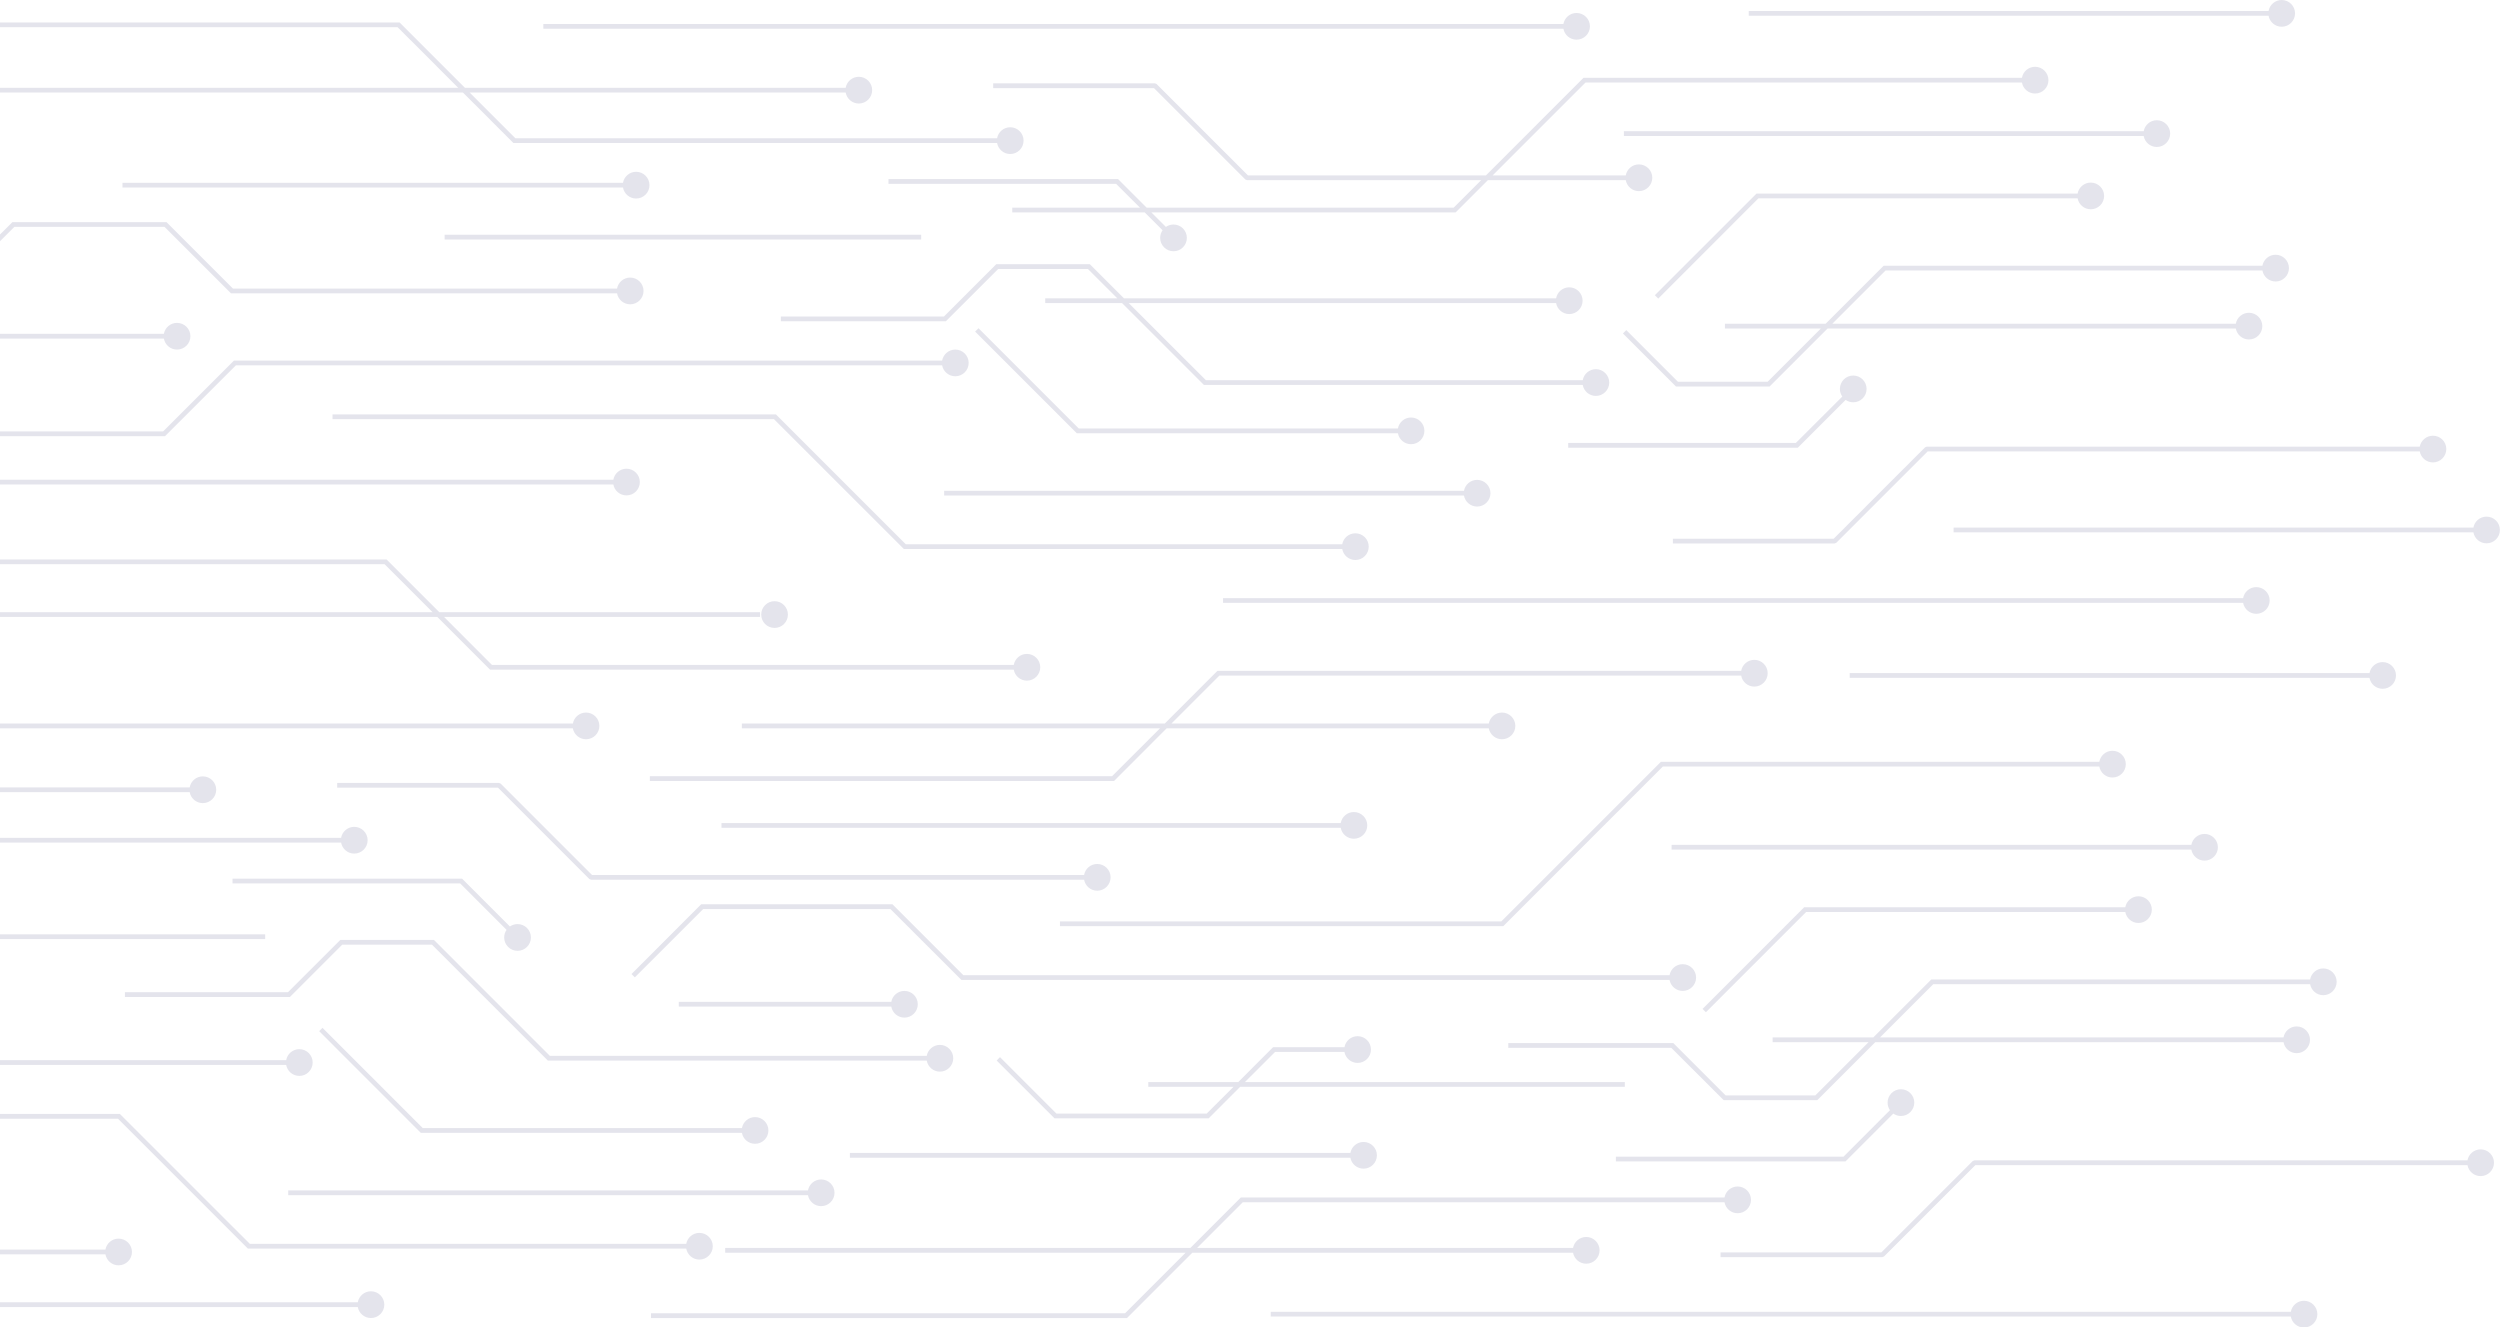 <?xml version="1.0" encoding="UTF-8" standalone="no"?><svg xmlns="http://www.w3.org/2000/svg" xmlns:xlink="http://www.w3.org/1999/xlink" clip-rule="evenodd" fill="#000000" fill-rule="evenodd" height="254.6" image-rendering="optimizeQuality" preserveAspectRatio="xMidYMid meet" shape-rendering="geometricPrecision" text-rendering="geometricPrecision" version="1" viewBox="-0.0 0.0 479.5 254.6" width="479.5" zoomAndPan="magnify"><g id="change1_1"><path d="M302.38 2.49c1.42,0 2.57,1.15 2.57,2.56 0,1.42 -1.15,2.56 -2.57,2.56 -1.26,0 -2.3,-0.91 -2.52,-2.1l-195.65 0 0 -0.91 195.65 0c0.22,-1.2 1.26,-2.11 2.52,-2.11zm33.03 -0.38l99.7 0c0.21,-1.2 1.26,-2.11 2.52,-2.11 1.41,0 2.56,1.15 2.56,2.56 0,1.42 -1.15,2.57 -2.56,2.57 -1.26,0 -2.31,-0.91 -2.52,-2.11l-99.7 0 0 -0.91zm19.36 126.99l99.7 0c0.21,-1.2 1.26,-2.11 2.52,-2.11 1.42,0 2.56,1.15 2.56,2.56 0,1.42 -1.14,2.56 -2.56,2.56 -1.26,0 -2.31,-0.9 -2.52,-2.1l-99.7 0 0 -0.91zm19.93 -27.91l99.7 0c0.21,-1.2 1.26,-2.1 2.52,-2.1 1.42,0 2.56,1.14 2.56,2.56 0,1.41 -1.14,2.56 -2.56,2.56 -1.26,0 -2.31,-0.91 -2.52,-2.11l-99.7 0 0 -0.91zm15.63 -83.25c1.41,0 2.56,-1.15 2.56,-2.56 0,-1.42 -1.15,-2.57 -2.56,-2.57 -1.26,0 -2.31,0.91 -2.52,2.11l-84.09 0 -18.71 18.72 -45.65 0 -17.52 -17.52 -0.32 -0.14 -31.03 0 0 0.92 30.84 0 17.52 17.52 0.33 0.13 44.91 0 -5.28 5.28 -58.88 0 -5.48 -5.48 -44.04 0 0 0.91 43.66 0 4.58 4.57 -24.5 0 0 0.91 25.41 0 3.42 3.42c-0.29,0.42 -0.46,0.92 -0.46,1.47 0,1.41 1.15,2.56 2.56,2.56 1.42,0 2.56,-1.15 2.56,-2.56 0,-1.42 -1.14,-2.57 -2.56,-2.57 -0.54,0 -1.05,0.17 -1.46,0.46l-2.78 -2.78 58.35 0 6.19 -6.19 26.44 0c0.22,1.2 1.26,2.11 2.52,2.11 1.42,0 2.57,-1.15 2.57,-2.57 0,-1.41 -1.15,-2.56 -2.57,-2.56 -1.26,0 -2.3,0.91 -2.52,2.11l-25.53 0 17.81 -17.81 83.71 0c0.21,1.2 1.26,2.11 2.52,2.11zm46.13 36.05c1.41,0 2.56,-1.15 2.56,-2.56 0,-1.42 -1.15,-2.57 -2.56,-2.57 -1.26,0 -2.31,0.91 -2.53,2.11l-72.65 0 -11.12 11.12 -19.32 0 0 0.92 18.4 0 -10.21 10.21 -17.2 0 -9.91 -9.91 -0.64 0.65 10.17 10.17 17.96 0 11.12 -11.12 78.3 0c0.21,1.19 1.26,2.1 2.52,2.1 1.41,0 2.56,-1.14 2.56,-2.56 0,-1.42 -1.15,-2.56 -2.56,-2.56 -1.26,0 -2.31,0.91 -2.52,2.1l-77.39 0 10.21 -10.21 72.28 0c0.22,1.2 1.27,2.11 2.53,2.11zm-22.78 -25.8c1.41,0 2.56,-1.15 2.56,-2.57 0,-1.41 -1.15,-2.56 -2.56,-2.56 -1.26,0 -2.31,0.91 -2.52,2.11l-99.7 0 0 0.91 99.7 0c0.21,1.2 1.26,2.11 2.52,2.11zm-12.67 11.95c1.41,0 2.56,-1.14 2.56,-2.56 0,-1.41 -1.15,-2.56 -2.56,-2.56 -1.26,0 -2.31,0.91 -2.53,2.11l-61.58 0 -19.5 19.49 0.65 0.65 19.22 -19.23 61.22 0c0.21,1.2 1.26,2.1 2.52,2.1zm-45.56 37.02c1.42,0 2.56,-1.15 2.56,-2.56 0,-1.42 -1.14,-2.57 -2.56,-2.57 -1.42,0 -2.56,1.15 -2.56,2.57 0,0.54 0.17,1.04 0.46,1.46l-8.91 8.9 -43.66 0 0 0.91 44.04 0 9.17 -9.17c0.41,0.29 0.92,0.46 1.46,0.46zm111.19 11.53c1.41,0 2.56,-1.15 2.56,-2.56 0,-1.42 -1.15,-2.56 -2.56,-2.56 -1.26,0 -2.31,0.91 -2.53,2.1l-94.57 0 -0.32 0.14 -17.52 17.52 -30.84 0 0 0.91 31.03 0 0.32 -0.14 17.52 -17.52 94.38 0c0.22,1.2 1.27,2.11 2.53,2.11zm-33.89 29.04c1.42,0 2.57,-1.14 2.57,-2.56 0,-1.41 -1.15,-2.56 -2.57,-2.56 -1.26,0 -2.3,0.91 -2.52,2.11l-195.65 0 0 0.91 195.65 0c0.22,1.19 1.26,2.1 2.52,2.1zm-410.01 119.84c1.42,0 2.57,1.14 2.57,2.56 0,1.41 -1.15,2.56 -2.57,2.56 -1.26,0 -2.3,-0.91 -2.52,-2.11l-20.22 0 0 -0.91 20.22 0c0.22,-1.2 1.26,-2.1 2.52,-2.1zm48.41 10.1c1.41,0 2.56,1.15 2.56,2.57 0,1.41 -1.15,2.56 -2.56,2.56 -1.26,0 -2.31,-0.91 -2.53,-2.11l-68.62 0 0 -0.91 68.62 0c0.22,-1.2 1.27,-2.11 2.53,-2.11zm-9.29 -50.53l19.23 19.23 61.21 0c0.22,-1.2 1.26,-2.11 2.52,-2.11 1.42,0 2.56,1.15 2.56,2.56 0,1.42 -1.14,2.56 -2.56,2.56 -1.26,0 -2.31,-0.91 -2.52,-2.1l-61.59 0 -19.49 -19.5 0.64 -0.64zm-6.58 31.18l99.69 0c0.22,-1.19 1.26,-2.1 2.52,-2.1 1.42,0 2.57,1.14 2.57,2.56 0,1.42 -1.15,2.56 -2.57,2.56 -1.26,0 -2.3,-0.91 -2.52,-2.1l-99.69 0 0 -0.92zm-31.32 -38.01l31.27 0 10.04 -10.03 17.96 0 22.24 22.24 72.28 0c0.21,-1.2 1.26,-2.11 2.52,-2.11 1.42,0 2.56,1.15 2.56,2.57 0,1.41 -1.14,2.56 -2.56,2.56 -1.26,0 -2.3,-0.91 -2.52,-2.11l-72.66 0 -22.24 -22.24 -17.21 0 -10.03 10.03 -31.65 0 0 -0.91zm20.64 -21.78l44.03 0 9.17 9.17c0.42,-0.29 0.92,-0.46 1.47,-0.46 1.41,0 2.56,1.15 2.56,2.57 0,1.41 -1.15,2.56 -2.56,2.56 -1.42,0 -2.57,-1.15 -2.57,-2.56 0,-0.55 0.17,-1.05 0.46,-1.46l-8.9 -8.91 -43.66 0 0 -0.91zm20.07 -18.36l31.04 0 0.32 0.13 17.52 17.52 94.38 0c0.21,-1.2 1.26,-2.11 2.52,-2.11 1.42,0 2.56,1.15 2.56,2.56 0,1.42 -1.14,2.57 -2.56,2.57 -1.26,0 -2.3,-0.91 -2.52,-2.11l-94.57 0 -0.32 -0.13 -17.52 -17.52 -30.85 0 0 -0.91zm-64.67 -11.39l109.88 0c0.21,-1.2 1.26,-2.11 2.52,-2.11 1.41,0 2.56,1.15 2.56,2.56 0,1.42 -1.15,2.56 -2.56,2.56 -1.26,0 -2.31,-0.9 -2.53,-2.1l-109.87 0 0 -0.91zm0 74.88l23 0 24.92 24.91 83.7 0c0.22,-1.19 1.26,-2.1 2.52,-2.1 1.42,0 2.57,1.14 2.57,2.56 0,1.41 -1.15,2.56 -2.57,2.56 -1.26,0 -2.3,-0.91 -2.52,-2.11l-84.08 0 -24.91 -24.91 -22.63 0 0 -0.91zm0 -10.32l54.89 0c0.21,-1.2 1.26,-2.11 2.52,-2.11 1.42,0 2.56,1.15 2.56,2.56 0,1.42 -1.14,2.57 -2.56,2.57 -1.26,0 -2.31,-0.91 -2.52,-2.11l-54.89 0 0 -0.91zm0 -24.13l50.86 0 0 0.91 -50.86 0 0 -0.91zm0 -28.19l36.38 0c0.22,-1.2 1.26,-2.11 2.52,-2.11 1.42,0 2.57,1.15 2.57,2.57 0,1.41 -1.15,2.56 -2.57,2.56 -1.26,0 -2.31,-0.91 -2.52,-2.11l-36.38 0 0 -0.91zm0 9.68l65.42 0c0.22,-1.2 1.26,-2.11 2.52,-2.11 1.42,0 2.57,1.15 2.57,2.57 0,1.41 -1.15,2.56 -2.57,2.56 -1.26,0 -2.3,-0.91 -2.52,-2.11l-65.42 0 0 -0.91zm130.19 31.46l40.76 0c0.21,-1.19 1.26,-2.1 2.52,-2.1 1.42,0 2.56,1.14 2.56,2.56 0,1.41 -1.14,2.56 -2.56,2.56 -1.26,0 -2.31,-0.91 -2.52,-2.11l-40.76 0 0 -0.91zm12.1 -53.38l81.11 0 10.1 -10.11 100.46 0c0.21,-1.2 1.26,-2.11 2.52,-2.11 1.42,0 2.56,1.15 2.56,2.56 0,1.42 -1.14,2.57 -2.56,2.57 -1.26,0 -2.31,-0.91 -2.52,-2.11l-100.08 0 -9.2 9.2 60.87 0c0.22,-1.2 1.27,-2.11 2.53,-2.11 1.41,0 2.56,1.15 2.56,2.56 0,1.42 -1.15,2.56 -2.56,2.56 -1.26,0 -2.31,-0.9 -2.53,-2.1l-61.78 0 -10.1 10.11 -89.03 0 0 -0.92 88.65 0 9.2 -9.19 -80.2 0 0 -0.91zm197.7 60.2l19.31 0 11.13 -11.12 72.65 0c0.22,-1.2 1.26,-2.11 2.52,-2.11 1.42,0 2.57,1.15 2.57,2.56 0,1.42 -1.15,2.57 -2.57,2.57 -1.26,0 -2.3,-0.91 -2.52,-2.11l-72.28 0 -10.21 10.21 77.39 0c0.21,-1.2 1.26,-2.11 2.52,-2.11 1.41,0 2.56,1.15 2.56,2.57 0,1.41 -1.15,2.56 -2.56,2.56 -1.26,0 -2.31,-0.91 -2.52,-2.11l-78.3 0 -11.12 11.12 -17.96 0 -10.04 -10.03 -31.27 0 0 -0.92 31.65 0 10.04 10.04 17.2 0 10.21 -10.21 -18.4 0 0 -0.91zm-13.44 -5.47l19.49 -19.5 61.59 0c0.22,-1.2 1.26,-2.1 2.53,-2.1 1.41,0 2.56,1.14 2.56,2.56 0,1.41 -1.15,2.56 -2.56,2.56 -1.27,0 -2.31,-0.91 -2.53,-2.11l-61.21 0 -19.23 19.23 -0.64 -0.64zm-5.94 -31.46l99.69 0c0.22,-1.19 1.27,-2.1 2.53,-2.1 1.41,0 2.56,1.14 2.56,2.56 0,1.41 -1.15,2.56 -2.56,2.56 -1.26,0 -2.31,-0.91 -2.53,-2.11l-99.69 0 0 -0.91zm-10.68 59.8l43.66 0 8.9 -8.91c-0.28,-0.41 -0.45,-0.91 -0.45,-1.46 0,-1.41 1.14,-2.56 2.56,-2.56 1.41,0 2.56,1.15 2.56,2.56 0,1.42 -1.15,2.57 -2.56,2.57 -0.54,0 -1.05,-0.17 -1.46,-0.46l-9.17 9.17 -44.04 0 0 -0.91zm20.07 18.36l30.85 0 17.52 -17.52 0.32 -0.13 94.57 0c0.22,-1.2 1.26,-2.11 2.53,-2.11 1.41,0 2.56,1.15 2.56,2.56 0,1.42 -1.15,2.57 -2.56,2.57 -1.27,0 -2.31,-0.91 -2.53,-2.11l-94.38 0 -17.52 17.52 -0.32 0.13 -31.04 0 0 -0.91zm-86.27 11.39l195.65 0c0.22,-1.2 1.26,-2.11 2.52,-2.11 1.42,0 2.57,1.15 2.57,2.57 0,1.41 -1.15,2.56 -2.57,2.56 -1.26,0 -2.31,-0.91 -2.52,-2.11l-195.65 0 0 -0.91zm-40.43 -74.88l84.66 0 30.61 -30.61 84.08 0c0.22,-1.2 1.26,-2.11 2.52,-2.11 1.42,0 2.56,1.15 2.56,2.57 0,1.41 -1.14,2.56 -2.56,2.56 -1.26,0 -2.31,-0.91 -2.52,-2.11l-83.71 0 -30.6 30.61 -85.04 0 0 -0.91zm-64.92 -18.86l118.77 0c0.22,-1.2 1.26,-2.11 2.52,-2.11 1.42,0 2.57,1.15 2.57,2.56 0,1.42 -1.15,2.56 -2.57,2.56 -1.26,0 -2.3,-0.9 -2.52,-2.1l-118.77 0 0 -0.91zm-17.26 28.96l13.37 -13.38 36.68 0 13.6 13.6 135.45 0c0.22,-1.2 1.26,-2.11 2.52,-2.11 1.42,0 2.57,1.15 2.57,2.57 0,1.41 -1.15,2.56 -2.57,2.56 -1.26,0 -2.3,-0.91 -2.52,-2.11l-135.83 0 -13.6 -13.59 -35.92 0 -13.11 13.1 -0.64 -0.64zm99.12 20.72l17.26 0 6.68 -6.69 13.69 0c0.21,-1.2 1.26,-2.11 2.52,-2.11 1.41,0 2.56,1.15 2.56,2.57 0,1.41 -1.15,2.56 -2.56,2.56 -1.26,0 -2.31,-0.91 -2.53,-2.11l-13.3 0 -5.78 5.78 72.86 0 0 0.91 -73.77 0 -6.05 6.05 -29.56 0 -11.1 -11.09 0.64 -0.65 10.83 10.83 28.81 0 5.15 -5.14 -16.35 0 0 -0.91zm-57.23 13.6l95.99 0c0.22,-1.2 1.27,-2.11 2.53,-2.11 1.41,0 2.56,1.15 2.56,2.56 0,1.42 -1.15,2.56 -2.56,2.56 -1.26,0 -2.31,-0.9 -2.53,-2.1l-95.99 0 0 -0.91zm-23.92 18.22l89.22 0 9.68 -9.68 92.77 0c0.21,-1.2 1.26,-2.11 2.52,-2.11 1.41,0 2.56,1.15 2.56,2.56 0,1.42 -1.15,2.57 -2.56,2.57 -1.26,0 -2.31,-0.91 -2.52,-2.11l-92.39 0 -8.77 8.77 72.11 0c0.22,-1.2 1.27,-2.11 2.53,-2.11 1.41,0 2.56,1.15 2.56,2.56 0,1.42 -1.15,2.57 -2.56,2.57 -1.26,0 -2.31,-0.91 -2.53,-2.11l-73.02 0 -12.53 12.53 -91.3 0 0 -0.91 90.92 0 11.62 -11.62 -88.31 0 0 -0.91zm-139.09 -175.33l31.43 0c0.22,-1.19 1.26,-2.1 2.52,-2.1 1.42,0 2.57,1.14 2.57,2.56 0,1.41 -1.15,2.56 -2.57,2.56 -1.26,0 -2.3,-0.91 -2.52,-2.11l-31.43 0 0 -0.91zm0 53.39l82.97 0 -9.2 -9.2 -73.77 0 0 -0.91 74.15 0 10.11 10.11 61.52 0 0 0.91 -60.61 0 9.19 9.2 100.08 0c0.22,-1.2 1.26,-2.11 2.52,-2.11 1.42,0 2.56,1.15 2.56,2.56 0,1.42 -1.14,2.57 -2.56,2.57 -1.26,0 -2.31,-0.91 -2.52,-2.11l-100.45 0 -10.11 -10.11 -83.88 0 0 -0.91zm200.47 -60.2l13.83 0 -5.64 -5.63 -17.2 0 -10.04 10.03 -31.65 0 0 -0.91 31.28 0 10.03 -10.03 17.96 0 6.54 6.54 82.88 0c0.21,-1.2 1.26,-2.11 2.52,-2.11 1.42,0 2.56,1.15 2.56,2.56 0,1.42 -1.14,2.57 -2.56,2.57 -1.26,0 -2.31,-0.91 -2.52,-2.11l-81.97 0 14.8 14.79 72.28 0c0.21,-1.2 1.26,-2.11 2.52,-2.11 1.41,0 2.56,1.15 2.56,2.57 0,1.41 -1.15,2.56 -2.56,2.56 -1.26,0 -2.31,-0.91 -2.52,-2.11l-72.66 0 -15.7 -15.7 -14.74 0 0 -0.91zm-12.79 5.74l19.22 19.22 61.22 0c0.21,-1.19 1.26,-2.1 2.52,-2.1 1.41,0 2.56,1.14 2.56,2.56 0,1.42 -1.15,2.56 -2.56,2.56 -1.26,0 -2.31,-0.91 -2.52,-2.1l-61.59 0 -19.5 -19.5 0.65 -0.64zm-6.59 31.18l99.7 0c0.21,-1.19 1.26,-2.1 2.52,-2.1 1.41,0 2.56,1.14 2.56,2.56 0,1.41 -1.15,2.56 -2.56,2.56 -1.26,0 -2.31,-0.91 -2.52,-2.11l-99.7 0 0 -0.91zm-117.31 -14.66l85.04 0 24.91 24.91 83.71 0c0.21,-1.2 1.26,-2.1 2.52,-2.1 1.42,0 2.56,1.14 2.56,2.56 0,1.41 -1.14,2.56 -2.56,2.56 -1.26,0 -2.31,-0.91 -2.52,-2.11l-84.08 0 -24.92 -24.91 -84.66 0 0 -0.91zm-63.78 12.53l117.64 0c0.21,-1.2 1.26,-2.11 2.52,-2.11 1.41,0 2.56,1.15 2.56,2.56 0,1.42 -1.15,2.56 -2.56,2.56 -1.26,0 -2.31,-0.9 -2.52,-2.1l-117.64 0 0 -0.91zm0 -9.26l31.28 0 13.59 -13.59 135.83 0c0.22,-1.2 1.27,-2.11 2.53,-2.11 1.41,0 2.56,1.15 2.56,2.56 0,1.42 -1.15,2.56 -2.56,2.56 -1.26,0 -2.31,-0.9 -2.53,-2.1l-135.45 0 -13.6 13.59 -31.65 0 0 -0.91zm85.28 -37.72l91.4 0 0 0.91 -91.4 0 0 -0.91zm-85.28 -0.05l2.38 -2.37 29.56 0 12.74 12.74 73.67 0c0.21,-1.2 1.26,-2.11 2.52,-2.11 1.41,0 2.56,1.15 2.56,2.56 0,1.42 -1.15,2.57 -2.56,2.57 -1.26,0 -2.31,-0.91 -2.52,-2.11l-74.05 0 -12.74 -12.74 -28.81 0 -2.75 2.75 0 -1.29zm23.49 -9.92l96 0c0.21,-1.2 1.26,-2.11 2.52,-2.11 1.41,0 2.56,1.15 2.56,2.57 0,1.41 -1.15,2.56 -2.56,2.56 -1.26,0 -2.31,-0.91 -2.52,-2.11l-96 0 0 -0.91zm-23.49 -18.22l87.88 0 -11.62 -11.62 -76.26 0 0 -0.91 76.64 0 12.53 12.53 73.03 0c0.21,-1.2 1.26,-2.11 2.52,-2.11 1.41,0 2.56,1.15 2.56,2.56 0,1.42 -1.15,2.57 -2.56,2.57 -1.26,0 -2.31,-0.91 -2.52,-2.11l-72.12 0 8.77 8.77 92.39 0c0.21,-1.2 1.26,-2.11 2.52,-2.11 1.42,0 2.56,1.15 2.56,2.56 0,1.42 -1.14,2.57 -2.56,2.57 -1.26,0 -2.31,-0.91 -2.52,-2.11l-92.77 0 -9.68 -9.68 -88.79 0 0 -0.91zm148.56 98.47c1.41,0 2.56,1.15 2.56,2.57 0,1.41 -1.15,2.56 -2.56,2.56 -1.42,0 -2.56,-1.15 -2.56,-2.56 0,-1.42 1.14,-2.57 2.56,-2.57z" fill="#e4e4ec"/></g></svg>
